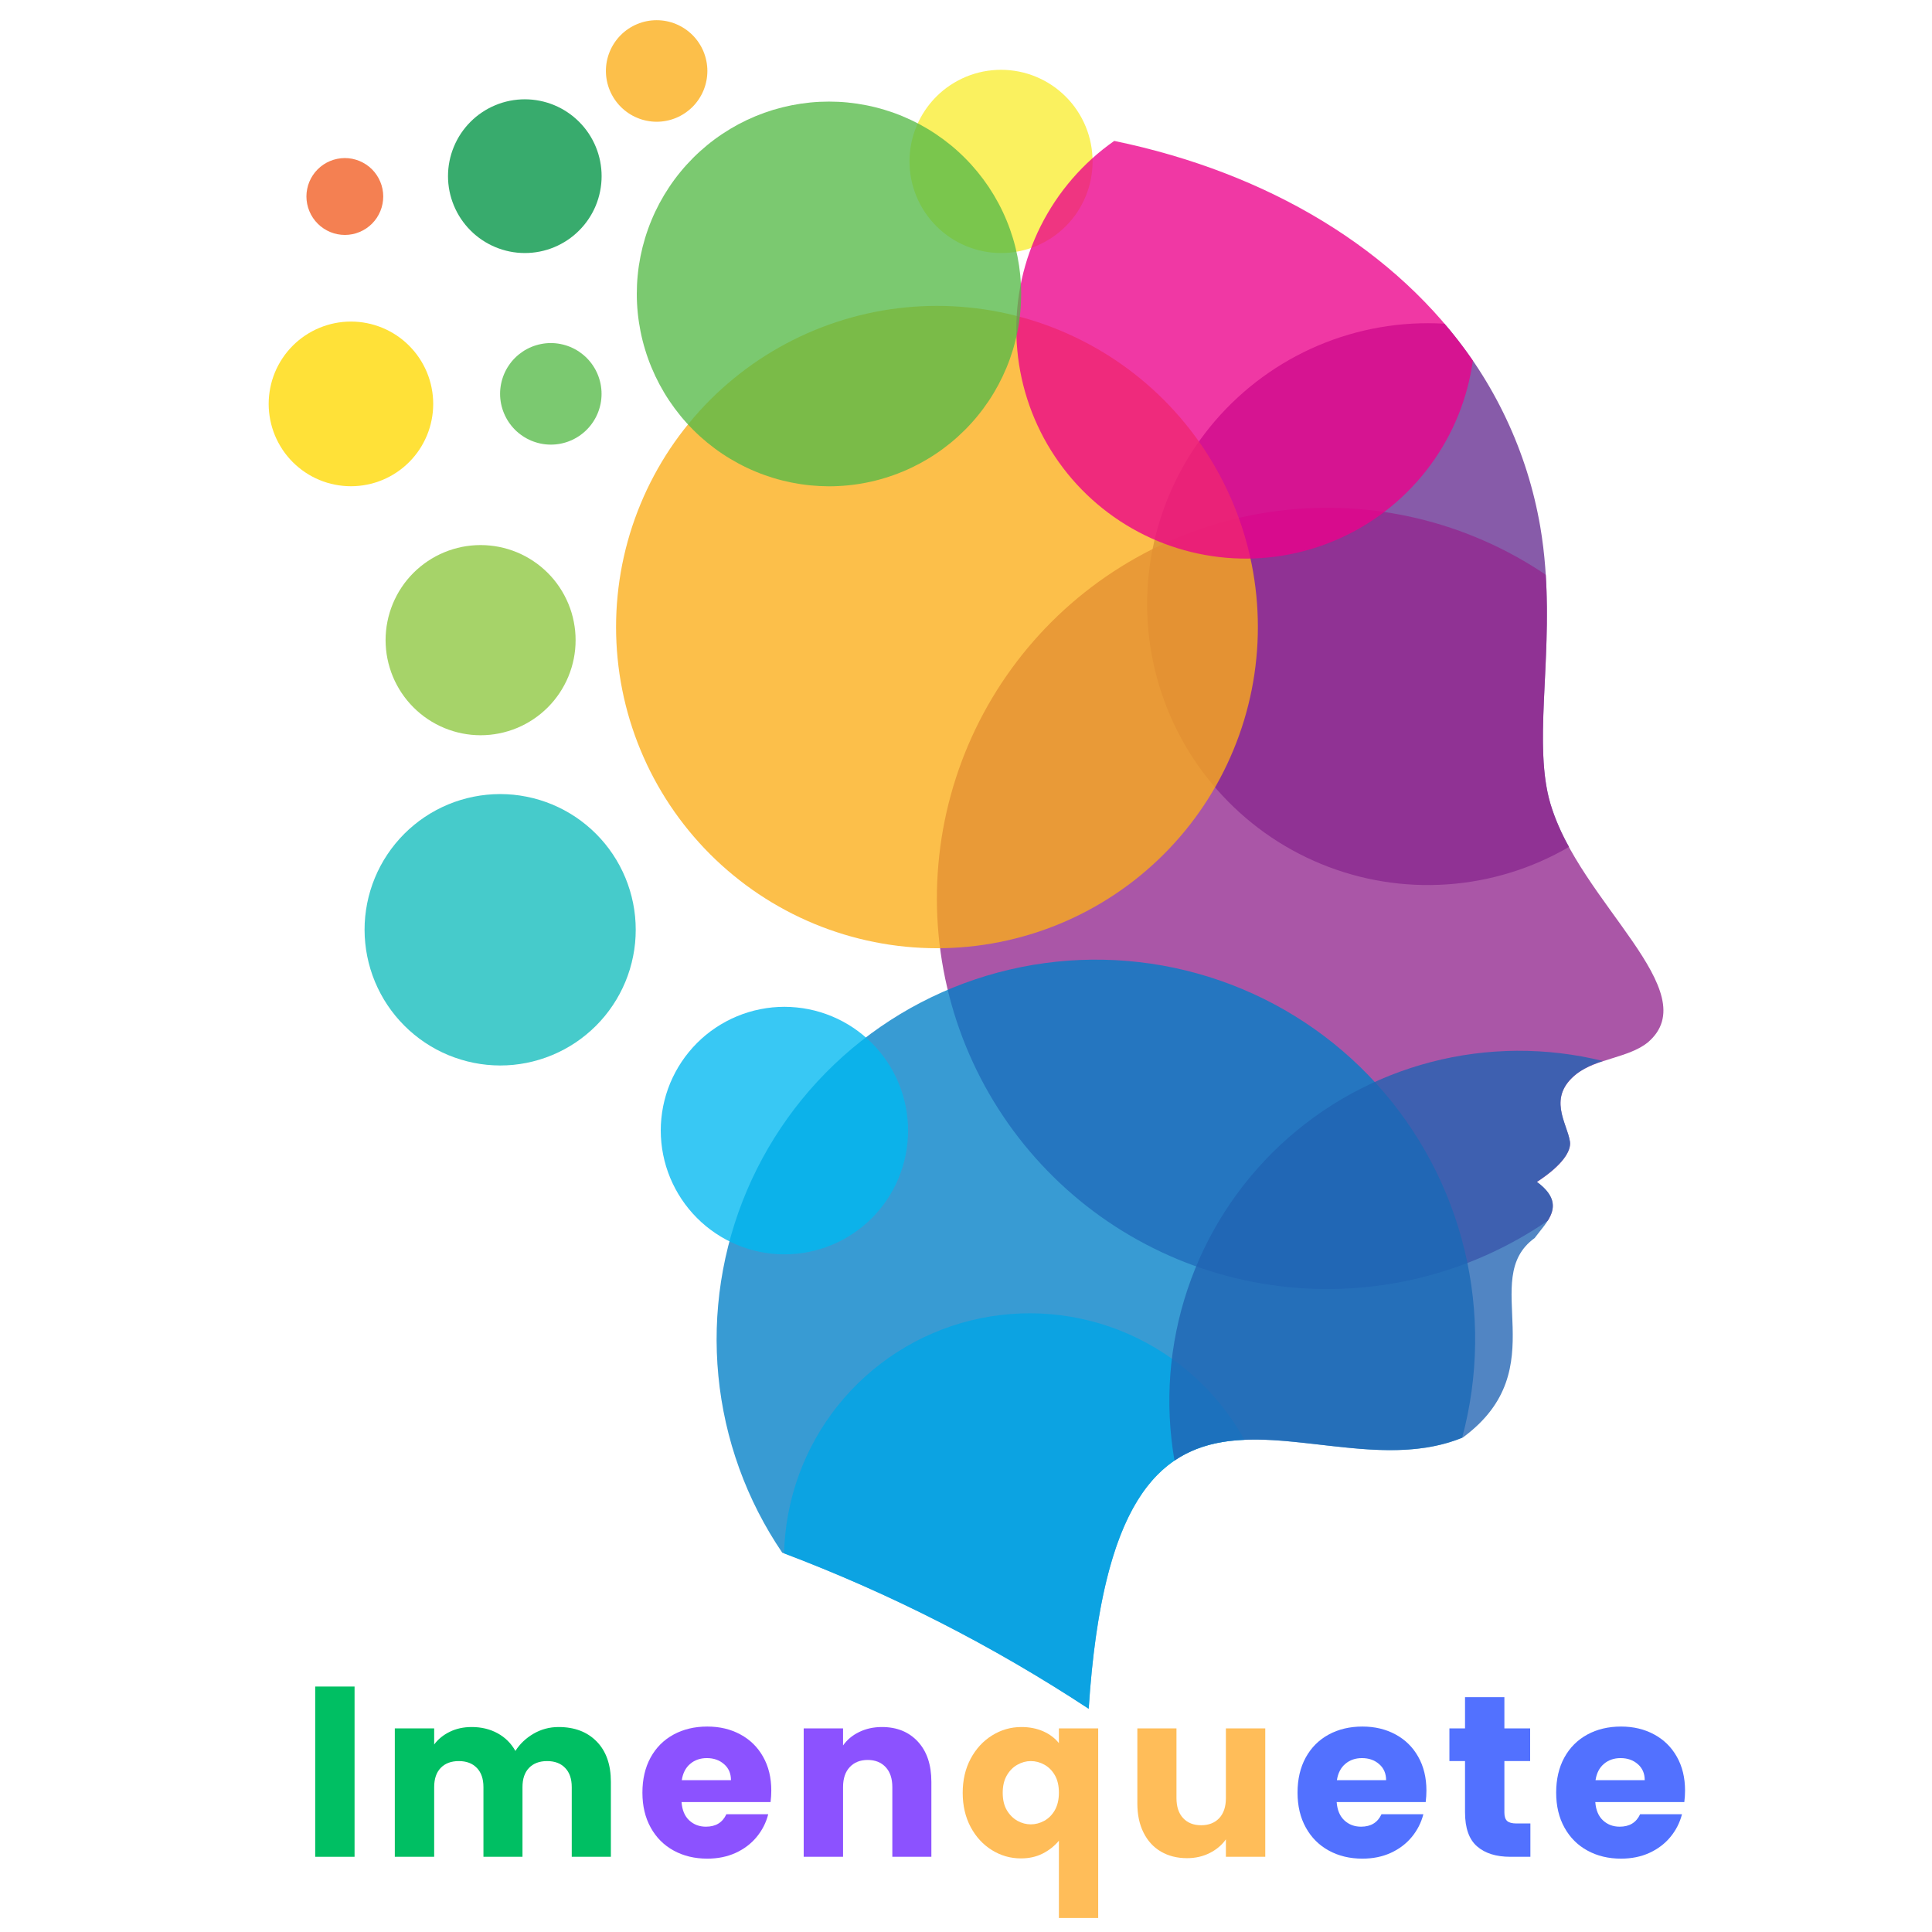<svg xmlns="http://www.w3.org/2000/svg" xmlns:xlink="http://www.w3.org/1999/xlink" width="500" zoomAndPan="magnify" viewBox="0 0 375 375" height="500" preserveAspectRatio="xMidYMid meet" version="1.0"><defs><g/><clipPath id="a87aaa08db"><path d="M 139 186 L 287 186 L 287 331.672 L 139 331.672 Z M 139 186 " clip-rule="nonzero"/></clipPath><clipPath id="825fe6b591"><path d="M 152 254 L 242 254 L 242 331.672 L 152 331.672 Z M 152 254 " clip-rule="nonzero"/></clipPath><clipPath id="f7cad1614c"><path d="M 117 3.922 L 138 3.922 L 138 24 L 117 24 Z M 117 3.922 " clip-rule="nonzero"/></clipPath></defs><path fill="#f9ed32" d="M 194.301 49.113 C 194.883 49.113 195.461 49.086 196.039 49.031 C 196.621 48.973 197.195 48.887 197.766 48.773 C 198.336 48.66 198.898 48.52 199.457 48.352 C 200.012 48.18 200.559 47.984 201.098 47.762 C 201.633 47.539 202.16 47.293 202.672 47.016 C 203.188 46.742 203.684 46.445 204.168 46.121 C 204.652 45.797 205.117 45.449 205.566 45.082 C 206.02 44.711 206.449 44.32 206.859 43.91 C 207.273 43.5 207.66 43.066 208.031 42.617 C 208.402 42.168 208.746 41.703 209.07 41.219 C 209.395 40.734 209.691 40.234 209.965 39.723 C 210.242 39.207 210.488 38.684 210.711 38.145 C 210.938 37.605 211.133 37.059 211.301 36.504 C 211.469 35.945 211.613 35.383 211.727 34.812 C 211.84 34.238 211.926 33.664 211.98 33.086 C 212.039 32.504 212.066 31.926 212.07 31.344 C 212.07 30.762 212.039 30.18 211.984 29.602 C 211.926 29.02 211.844 28.445 211.73 27.875 C 211.617 27.305 211.477 26.738 211.309 26.184 C 211.141 25.625 210.945 25.078 210.723 24.539 C 210.5 24 210.25 23.477 209.977 22.961 C 209.703 22.449 209.406 21.949 209.082 21.465 C 208.762 20.98 208.414 20.512 208.047 20.062 C 207.676 19.613 207.289 19.18 206.875 18.77 C 206.465 18.355 206.035 17.965 205.586 17.598 C 205.137 17.227 204.672 16.879 204.188 16.555 C 203.703 16.23 203.207 15.934 202.691 15.656 C 202.18 15.383 201.656 15.133 201.117 14.91 C 200.582 14.688 200.035 14.488 199.477 14.32 C 198.922 14.148 198.359 14.008 197.789 13.895 C 197.219 13.781 196.641 13.691 196.062 13.637 C 195.484 13.578 194.902 13.547 194.324 13.547 C 193.742 13.547 193.16 13.574 192.582 13.633 C 192.004 13.688 191.426 13.773 190.855 13.883 C 190.285 13.996 189.723 14.137 189.164 14.305 C 188.609 14.473 188.062 14.668 187.523 14.891 C 186.984 15.113 186.461 15.363 185.945 15.637 C 185.434 15.91 184.934 16.207 184.449 16.531 C 183.965 16.852 183.5 17.199 183.047 17.566 C 182.598 17.934 182.168 18.324 181.754 18.734 C 181.344 19.148 180.953 19.578 180.582 20.027 C 180.215 20.477 179.867 20.941 179.543 21.426 C 179.219 21.91 178.918 22.41 178.645 22.922 C 178.367 23.434 178.117 23.961 177.895 24.496 C 177.672 25.035 177.477 25.582 177.305 26.137 C 177.137 26.695 176.992 27.258 176.879 27.828 C 176.766 28.402 176.68 28.977 176.621 29.555 C 176.562 30.133 176.531 30.715 176.531 31.297 C 176.531 31.879 176.559 32.461 176.617 33.043 C 176.672 33.621 176.758 34.199 176.871 34.77 C 176.984 35.34 177.125 35.906 177.297 36.465 C 177.465 37.02 177.66 37.57 177.883 38.109 C 178.105 38.648 178.355 39.172 178.629 39.688 C 178.902 40.203 179.199 40.699 179.523 41.188 C 179.848 41.672 180.195 42.137 180.562 42.59 C 180.93 43.039 181.32 43.473 181.734 43.883 C 182.145 44.297 182.574 44.688 183.023 45.059 C 183.477 45.43 183.941 45.777 184.426 46.102 C 184.91 46.426 185.406 46.727 185.922 47 C 186.434 47.277 186.961 47.523 187.496 47.75 C 188.035 47.973 188.582 48.168 189.141 48.34 C 189.695 48.512 190.262 48.652 190.832 48.766 C 191.402 48.883 191.977 48.969 192.559 49.027 C 193.137 49.086 193.719 49.113 194.301 49.113 Z M 194.301 49.113 " fill-opacity="0.78" fill-rule="evenodd"/><path fill="#662d91" d="M 280.375 62.828 C 285.203 68.43 289.191 74.578 292.348 81.266 C 295.504 87.957 297.711 94.949 298.965 102.238 C 302.566 123.32 297.07 142.836 300.926 155.953 C 301.828 158.895 303.035 161.707 304.547 164.383 C 303.648 164.91 302.734 165.406 301.805 165.879 C 300.875 166.352 299.934 166.797 298.98 167.215 C 298.027 167.633 297.062 168.023 296.086 168.383 C 295.109 168.746 294.121 169.082 293.125 169.387 C 292.129 169.691 291.125 169.969 290.113 170.219 C 289.105 170.465 288.086 170.688 287.062 170.875 C 286.039 171.066 285.008 171.227 283.977 171.355 C 282.941 171.488 281.906 171.59 280.867 171.66 C 279.828 171.73 278.785 171.773 277.746 171.785 C 276.703 171.797 275.664 171.777 274.621 171.73 C 273.582 171.68 272.543 171.602 271.508 171.496 C 270.473 171.387 269.438 171.25 268.41 171.082 C 267.383 170.918 266.359 170.719 265.344 170.496 C 264.328 170.27 263.316 170.016 262.316 169.73 C 261.312 169.445 260.32 169.133 259.336 168.793 C 258.352 168.453 257.375 168.086 256.414 167.688 C 255.449 167.293 254.5 166.867 253.559 166.418 C 252.621 165.965 251.695 165.488 250.785 164.984 C 249.871 164.48 248.977 163.949 248.094 163.395 C 247.215 162.836 246.348 162.258 245.5 161.652 C 244.652 161.047 243.824 160.418 243.012 159.762 C 242.199 159.109 241.406 158.434 240.633 157.734 C 239.859 157.039 239.109 156.316 238.375 155.574 C 237.645 154.832 236.934 154.07 236.246 153.289 C 235.559 152.508 234.891 151.707 234.25 150.883 C 233.609 150.062 232.988 149.227 232.395 148.371 C 231.801 147.512 231.23 146.641 230.688 145.75 C 230.145 144.863 229.625 143.961 229.133 143.039 C 228.641 142.121 228.176 141.191 227.734 140.246 C 227.297 139.301 226.883 138.344 226.5 137.375 C 226.117 136.402 225.762 135.426 225.434 134.438 C 225.105 133.445 224.805 132.449 224.535 131.441 C 224.262 130.434 224.02 129.422 223.809 128.402 C 223.594 127.379 223.41 126.355 223.258 125.324 C 223.105 124.293 222.98 123.258 222.883 122.219 C 222.789 121.184 222.727 120.141 222.691 119.102 C 222.656 118.059 222.648 117.016 222.676 115.973 C 222.699 114.934 222.754 113.891 222.836 112.852 C 222.922 111.812 223.035 110.777 223.18 109.746 C 223.324 108.711 223.496 107.684 223.699 106.66 C 223.902 105.641 224.133 104.625 224.395 103.613 C 224.652 102.605 224.941 101.605 225.262 100.609 C 225.578 99.617 225.926 98.637 226.301 97.664 C 226.676 96.691 227.074 95.73 227.504 94.777 C 227.934 93.828 228.391 92.895 228.875 91.969 C 229.359 91.047 229.867 90.137 230.402 89.242 C 230.938 88.348 231.496 87.469 232.082 86.609 C 232.668 85.746 233.277 84.902 233.914 84.074 C 234.547 83.246 235.203 82.438 235.883 81.648 C 236.562 80.859 237.266 80.09 237.992 79.34 C 238.715 78.594 239.461 77.863 240.227 77.16 C 240.992 76.453 241.777 75.77 242.582 75.105 C 243.391 74.445 244.211 73.809 245.055 73.195 C 245.895 72.582 246.754 71.992 247.629 71.426 C 248.508 70.863 249.398 70.324 250.305 69.809 C 251.211 69.297 252.129 68.809 253.066 68.348 C 254 67.887 254.945 67.453 255.906 67.047 C 256.863 66.641 257.836 66.262 258.816 65.91 C 259.797 65.562 260.785 65.238 261.785 64.945 C 262.785 64.652 263.793 64.387 264.805 64.152 C 265.82 63.914 266.84 63.707 267.867 63.531 C 268.895 63.352 269.926 63.207 270.961 63.086 C 271.996 62.969 273.031 62.879 274.07 62.82 C 275.113 62.762 276.152 62.734 277.195 62.734 C 278.219 62.734 279.305 62.77 280.375 62.828 Z M 280.375 62.828 " fill-opacity="0.78" fill-rule="evenodd"/><path fill="#92278f" d="M 300.023 111.512 C 301.164 128.977 297.641 144.785 300.926 156 C 306.543 175.152 331.445 192.504 319.809 202.359 C 316.129 205.312 309.793 205.508 306.074 208.406 C 300.16 213.023 304.207 218.02 304.73 221.625 C 304.98 223.336 303.434 226.086 298.312 229.43 C 302.18 232.281 301.824 234.699 300.445 236.922 C 298.562 238.215 296.625 239.418 294.633 240.535 C 292.641 241.652 290.602 242.676 288.52 243.609 C 286.434 244.543 284.312 245.379 282.152 246.117 C 279.992 246.859 277.801 247.5 275.586 248.043 C 273.367 248.582 271.129 249.023 268.871 249.363 C 266.613 249.703 264.344 249.941 262.066 250.074 C 259.785 250.211 257.504 250.242 255.223 250.168 C 252.941 250.098 250.668 249.922 248.402 249.645 C 246.133 249.367 243.887 248.988 241.652 248.508 C 239.422 248.023 237.215 247.445 235.035 246.762 C 232.855 246.082 230.711 245.305 228.602 244.43 C 226.492 243.555 224.43 242.586 222.406 241.523 C 220.387 240.465 218.414 239.312 216.496 238.074 C 214.578 236.832 212.723 235.508 210.922 234.102 C 209.125 232.691 207.395 231.207 205.73 229.641 C 204.066 228.074 202.477 226.438 200.961 224.73 C 199.445 223.023 198.008 221.25 196.652 219.41 C 195.297 217.57 194.027 215.676 192.844 213.723 C 191.656 211.77 190.562 209.766 189.559 207.715 C 188.555 205.66 187.648 203.566 186.832 201.434 C 186.02 199.297 185.301 197.129 184.684 194.93 C 184.066 192.73 183.547 190.508 183.129 188.262 C 182.711 186.016 182.395 183.754 182.18 181.48 C 181.969 179.203 181.855 176.926 181.848 174.641 C 181.84 172.355 181.938 170.074 182.137 167.797 C 182.332 165.52 182.633 163.258 183.035 161.008 C 183.441 158.758 183.941 156.531 184.547 154.328 C 185.152 152.125 185.852 149.953 186.652 147.812 C 187.453 145.672 188.348 143.574 189.336 141.516 C 190.328 139.453 191.406 137.445 192.578 135.484 C 193.75 133.52 195.008 131.617 196.352 129.77 C 197.695 127.922 199.117 126.137 200.625 124.418 C 202.129 122.699 203.707 121.055 205.359 119.477 C 207.012 117.902 208.734 116.402 210.523 114.984 C 212.312 113.562 214.16 112.227 216.07 110.973 C 217.98 109.723 219.941 108.559 221.957 107.48 C 223.969 106.406 226.031 105.422 228.133 104.535 C 230.234 103.645 232.375 102.852 234.551 102.156 C 236.727 101.461 238.926 100.867 241.156 100.371 C 243.383 99.875 245.629 99.48 247.895 99.188 C 250.16 98.895 252.434 98.703 254.715 98.617 C 256.996 98.527 259.277 98.543 261.555 98.664 C 263.836 98.781 266.105 99.004 268.367 99.328 C 270.625 99.652 272.867 100.078 275.09 100.605 C 277.309 101.133 279.504 101.762 281.668 102.484 C 283.832 103.211 285.961 104.035 288.051 104.953 C 290.145 105.871 292.188 106.879 294.188 107.984 C 296.188 109.086 298.133 110.277 300.023 111.559 Z M 300.023 111.512 " fill-opacity="0.78" fill-rule="evenodd"/><g clip-path="url(#a87aaa08db)"><path fill="#007fc6" d="M 283.805 279.059 C 255.027 290.785 216.504 251.453 211.316 331.672 C 192.605 319.375 172.777 309.273 151.832 301.371 C 150.969 300.102 150.148 298.809 149.363 297.484 C 148.582 296.164 147.844 294.82 147.145 293.449 C 146.445 292.082 145.793 290.695 145.18 289.285 C 144.57 287.875 144.004 286.449 143.48 285.004 C 142.961 283.562 142.484 282.102 142.051 280.629 C 141.621 279.152 141.238 277.668 140.898 276.168 C 140.562 274.672 140.27 273.164 140.027 271.648 C 139.781 270.133 139.586 268.609 139.438 267.078 C 139.289 265.551 139.188 264.02 139.137 262.484 C 139.082 260.949 139.078 259.414 139.121 257.879 C 139.164 256.344 139.254 254.812 139.395 253.281 C 139.531 251.75 139.719 250.227 139.953 248.711 C 140.188 247.191 140.469 245.684 140.797 244.184 C 141.125 242.684 141.5 241.191 141.922 239.715 C 142.344 238.238 142.809 236.777 143.32 235.328 C 143.836 233.883 144.391 232.453 144.992 231.039 C 145.598 229.625 146.242 228.234 146.93 226.859 C 147.621 225.488 148.352 224.141 149.125 222.812 C 149.898 221.484 150.711 220.184 151.566 218.91 C 152.422 217.633 153.316 216.387 154.246 215.164 C 155.18 213.945 156.148 212.758 157.156 211.598 C 158.164 210.438 159.207 209.312 160.285 208.219 C 161.359 207.125 162.473 206.066 163.613 205.043 C 164.758 204.016 165.934 203.027 167.137 202.078 C 168.344 201.129 169.578 200.215 170.84 199.344 C 172.102 198.469 173.391 197.637 174.703 196.844 C 176.02 196.051 177.355 195.297 178.719 194.59 C 180.078 193.879 181.461 193.215 182.863 192.59 C 184.266 191.969 185.688 191.391 187.129 190.855 C 188.566 190.324 190.02 189.836 191.488 189.391 C 192.961 188.949 194.441 188.555 195.938 188.203 C 197.43 187.852 198.934 187.551 200.445 187.293 C 201.961 187.039 203.48 186.832 205.008 186.668 C 206.531 186.508 208.062 186.395 209.594 186.332 C 211.129 186.266 212.664 186.25 214.195 186.281 C 215.73 186.312 217.262 186.391 218.793 186.516 C 220.32 186.645 221.844 186.82 223.363 187.039 C 224.883 187.262 226.395 187.531 227.895 187.848 C 229.395 188.168 230.887 188.531 232.367 188.941 C 233.844 189.352 235.309 189.805 236.758 190.309 C 238.211 190.809 239.645 191.355 241.059 191.949 C 242.477 192.539 243.871 193.176 245.25 193.852 C 246.625 194.531 247.98 195.254 249.312 196.016 C 250.641 196.781 251.949 197.586 253.23 198.43 C 254.512 199.277 255.766 200.16 256.992 201.086 C 258.219 202.008 259.414 202.969 260.578 203.969 C 261.746 204.969 262.879 206 263.98 207.07 C 265.082 208.141 266.148 209.246 267.18 210.379 C 268.211 211.516 269.207 212.684 270.168 213.883 C 271.129 215.082 272.047 216.309 272.93 217.566 C 273.812 218.824 274.656 220.105 275.457 221.414 C 276.262 222.723 277.023 224.059 277.742 225.414 C 278.461 226.77 279.137 228.148 279.77 229.547 C 280.402 230.945 280.992 232.363 281.535 233.801 C 282.082 235.238 282.578 236.688 283.035 238.156 C 283.488 239.621 283.895 241.102 284.258 242.594 C 284.617 244.09 284.934 245.59 285.199 247.102 C 285.469 248.617 285.688 250.137 285.859 251.66 C 286.031 253.188 286.156 254.719 286.234 256.25 C 286.312 257.785 286.34 259.32 286.32 260.855 C 286.301 262.391 286.234 263.926 286.121 265.457 C 286.004 266.988 285.844 268.516 285.633 270.035 C 285.422 271.559 285.164 273.07 284.859 274.578 C 284.555 276.082 284.203 277.578 283.805 279.059 Z M 283.805 279.059 " fill-opacity="0.78" fill-rule="evenodd"/></g><g clip-path="url(#825fe6b591)"><path fill="#01a6e6" d="M 241.555 279.473 C 226.352 280.109 214.086 288.871 211.316 331.672 C 192.711 319.445 173 309.387 152.188 301.5 C 152.215 300.199 152.301 298.906 152.438 297.613 C 152.574 296.32 152.762 295.039 153.004 293.762 C 153.246 292.484 153.539 291.223 153.883 289.969 C 154.227 288.715 154.621 287.48 155.066 286.262 C 155.512 285.039 156.004 283.84 156.551 282.66 C 157.094 281.48 157.684 280.324 158.32 279.195 C 158.957 278.062 159.641 276.961 160.367 275.883 C 161.094 274.809 161.863 273.766 162.676 272.75 C 163.488 271.738 164.34 270.762 165.234 269.816 C 166.125 268.875 167.055 267.969 168.023 267.102 C 168.988 266.234 169.988 265.41 171.02 264.625 C 172.055 263.84 173.117 263.098 174.211 262.398 C 175.305 261.699 176.426 261.047 177.574 260.438 C 178.723 259.832 179.891 259.273 181.086 258.762 C 182.277 258.25 183.488 257.789 184.719 257.375 C 185.949 256.965 187.195 256.602 188.457 256.293 C 189.715 255.98 190.988 255.723 192.27 255.516 C 193.551 255.309 194.836 255.156 196.129 255.055 C 197.426 254.953 198.719 254.902 200.02 254.906 C 201.316 254.91 202.609 254.969 203.902 255.078 C 205.195 255.191 206.484 255.352 207.762 255.566 C 209.043 255.781 210.312 256.051 211.57 256.367 C 212.828 256.688 214.07 257.059 215.301 257.477 C 216.527 257.898 217.734 258.367 218.926 258.887 C 220.113 259.406 221.281 259.973 222.426 260.59 C 223.566 261.203 224.684 261.863 225.773 262.57 C 226.863 263.273 227.922 264.023 228.949 264.816 C 229.977 265.609 230.973 266.441 231.934 267.316 C 232.895 268.188 233.816 269.098 234.703 270.047 C 235.59 270.996 236.434 271.98 237.238 273 C 238.047 274.016 238.809 275.066 239.527 276.148 C 240.25 277.227 240.926 278.336 241.555 279.473 Z M 241.555 279.473 " fill-opacity="0.78" fill-rule="evenodd"/></g><path fill="#2063b2" d="M 311.09 205.953 C 309.285 206.477 307.613 207.277 306.074 208.359 C 300.16 212.98 304.207 217.977 304.73 221.578 C 304.98 223.289 303.434 226.039 298.312 229.383 C 304.23 233.75 300.25 237.094 297.871 240.309 C 286.801 248.297 302.199 265.602 283.941 279.016 C 265.512 286.613 243.105 273.207 227.969 283.496 C 227.727 282.113 227.531 280.723 227.379 279.328 C 227.223 277.93 227.113 276.531 227.047 275.129 C 226.98 273.727 226.957 272.32 226.977 270.918 C 226.996 269.512 227.059 268.109 227.164 266.711 C 227.273 265.309 227.422 263.914 227.617 262.523 C 227.809 261.133 228.047 259.746 228.324 258.371 C 228.605 256.996 228.926 255.629 229.289 254.273 C 229.652 252.914 230.059 251.57 230.508 250.238 C 230.953 248.91 231.441 247.594 231.969 246.289 C 232.5 244.988 233.066 243.707 233.676 242.441 C 234.285 241.176 234.93 239.93 235.617 238.703 C 236.301 237.477 237.023 236.273 237.785 235.094 C 238.543 233.914 239.34 232.758 240.172 231.625 C 241.004 230.496 241.871 229.391 242.77 228.312 C 243.672 227.234 244.602 226.188 245.566 225.168 C 246.535 224.148 247.527 223.156 248.555 222.199 C 249.582 221.242 250.637 220.316 251.723 219.426 C 252.805 218.531 253.914 217.676 255.051 216.852 C 256.188 216.027 257.352 215.238 258.535 214.488 C 259.723 213.738 260.93 213.023 262.16 212.348 C 263.391 211.672 264.641 211.035 265.91 210.434 C 267.18 209.836 268.465 209.277 269.77 208.758 C 271.074 208.238 272.395 207.762 273.727 207.324 C 275.059 206.887 276.406 206.492 277.766 206.141 C 279.121 205.785 280.492 205.473 281.867 205.207 C 283.246 204.938 284.629 204.711 286.023 204.531 C 287.414 204.348 288.809 204.207 290.211 204.113 C 291.609 204.016 293.012 203.965 294.414 203.953 C 295.816 203.945 297.219 203.98 298.621 204.059 C 300.023 204.137 301.422 204.258 302.812 204.426 C 304.207 204.59 305.594 204.797 306.977 205.047 C 308.355 205.301 309.727 205.594 311.09 205.93 Z M 311.09 205.953 " fill-opacity="0.78" fill-rule="evenodd"/><path fill="#12bcbc" d="M 97.066 206.809 C 97.93 206.809 98.789 206.766 99.648 206.684 C 100.504 206.598 101.355 206.473 102.203 206.305 C 103.047 206.137 103.883 205.926 104.707 205.676 C 105.531 205.426 106.344 205.137 107.141 204.805 C 107.938 204.477 108.715 204.109 109.477 203.703 C 110.238 203.297 110.977 202.852 111.691 202.375 C 112.41 201.895 113.102 201.383 113.766 200.832 C 114.434 200.285 115.07 199.707 115.684 199.098 C 116.293 198.488 116.871 197.852 117.418 197.184 C 117.965 196.516 118.477 195.824 118.957 195.105 C 119.434 194.391 119.879 193.652 120.285 192.891 C 120.691 192.129 121.059 191.352 121.391 190.555 C 121.719 189.758 122.012 188.945 122.262 188.121 C 122.512 187.293 122.719 186.457 122.887 185.613 C 123.059 184.766 123.184 183.914 123.27 183.055 C 123.352 182.195 123.395 181.336 123.395 180.473 C 123.395 179.609 123.352 178.75 123.27 177.891 C 123.184 177.031 123.059 176.18 122.891 175.332 C 122.723 174.488 122.512 173.652 122.262 172.824 C 122.012 172 121.723 171.188 121.395 170.391 C 121.062 169.594 120.695 168.816 120.289 168.055 C 119.883 167.293 119.441 166.555 118.961 165.836 C 118.48 165.117 117.969 164.426 117.422 163.758 C 116.875 163.094 116.297 162.453 115.688 161.844 C 115.078 161.234 114.441 160.656 113.773 160.109 C 113.105 159.559 112.414 159.047 111.699 158.566 C 110.98 158.09 110.242 157.645 109.484 157.238 C 108.723 156.832 107.945 156.465 107.148 156.133 C 106.352 155.805 105.539 155.512 104.715 155.262 C 103.891 155.012 103.055 154.805 102.211 154.637 C 101.363 154.465 100.512 154.34 99.656 154.254 C 98.797 154.172 97.938 154.129 97.074 154.129 C 96.211 154.129 95.352 154.172 94.496 154.258 C 93.637 154.34 92.785 154.469 91.938 154.637 C 91.094 154.805 90.258 155.016 89.434 155.266 C 88.609 155.516 87.797 155.805 87 156.137 C 86.207 156.469 85.426 156.836 84.668 157.242 C 83.906 157.648 83.168 158.094 82.453 158.57 C 81.734 159.051 81.043 159.566 80.379 160.113 C 79.711 160.66 79.074 161.238 78.465 161.848 C 77.855 162.461 77.277 163.098 76.73 163.766 C 76.184 164.434 75.672 165.125 75.191 165.844 C 74.711 166.559 74.27 167.301 73.863 168.059 C 73.457 168.82 73.09 169.602 72.762 170.398 C 72.43 171.195 72.141 172.008 71.891 172.832 C 71.641 173.656 71.434 174.492 71.266 175.34 C 71.098 176.188 70.973 177.039 70.887 177.898 C 70.801 178.758 70.762 179.617 70.762 180.48 C 70.762 181.34 70.809 182.203 70.895 183.059 C 70.98 183.918 71.105 184.766 71.277 185.613 C 71.445 186.457 71.656 187.293 71.906 188.117 C 72.156 188.941 72.449 189.75 72.777 190.547 C 73.109 191.344 73.477 192.121 73.883 192.879 C 74.289 193.641 74.734 194.379 75.211 195.094 C 75.691 195.809 76.203 196.5 76.75 197.168 C 77.297 197.832 77.875 198.469 78.484 199.078 C 79.09 199.688 79.727 200.266 80.395 200.812 C 81.059 201.359 81.75 201.875 82.465 202.352 C 83.18 202.832 83.918 203.273 84.676 203.684 C 85.438 204.09 86.215 204.457 87.008 204.789 C 87.805 205.117 88.613 205.41 89.438 205.66 C 90.262 205.914 91.094 206.121 91.938 206.293 C 92.781 206.461 93.633 206.59 94.488 206.676 C 95.348 206.762 96.207 206.805 97.066 206.809 Z M 97.066 206.809 " fill-opacity="0.78" fill-rule="evenodd"/><path fill="#00b9f1" d="M 152.188 243.469 C 152.973 243.473 153.758 243.438 154.539 243.359 C 155.324 243.285 156.102 243.172 156.871 243.02 C 157.645 242.871 158.406 242.68 159.16 242.453 C 159.914 242.227 160.652 241.965 161.383 241.664 C 162.109 241.367 162.82 241.031 163.516 240.664 C 164.211 240.293 164.883 239.891 165.539 239.453 C 166.195 239.02 166.828 238.551 167.438 238.055 C 168.047 237.555 168.629 237.031 169.188 236.473 C 169.742 235.918 170.273 235.336 170.773 234.73 C 171.273 234.121 171.742 233.492 172.184 232.84 C 172.621 232.184 173.027 231.512 173.398 230.816 C 173.77 230.125 174.109 229.414 174.41 228.688 C 174.715 227.961 174.98 227.223 175.211 226.469 C 175.438 225.715 175.633 224.953 175.785 224.18 C 175.941 223.41 176.059 222.633 176.137 221.848 C 176.215 221.066 176.254 220.281 176.258 219.492 C 176.258 218.707 176.223 217.918 176.145 217.137 C 176.07 216.352 175.957 215.574 175.805 214.801 C 175.652 214.031 175.461 213.266 175.234 212.512 C 175.008 211.758 174.746 211.02 174.445 210.289 C 174.145 209.562 173.812 208.852 173.441 208.156 C 173.07 207.461 172.668 206.785 172.234 206.133 C 171.797 205.477 171.328 204.844 170.832 204.234 C 170.332 203.625 169.805 203.043 169.25 202.484 C 168.695 201.926 168.113 201.398 167.508 200.898 C 166.898 200.398 166.27 199.926 165.617 199.488 C 164.961 199.051 164.289 198.645 163.594 198.273 C 162.902 197.902 162.191 197.566 161.465 197.262 C 160.738 196.961 160 196.695 159.246 196.465 C 158.496 196.234 157.734 196.043 156.961 195.891 C 156.191 195.734 155.414 195.621 154.629 195.543 C 153.848 195.465 153.062 195.426 152.277 195.422 C 151.488 195.422 150.707 195.461 149.922 195.535 C 149.141 195.613 148.363 195.727 147.59 195.883 C 146.82 196.035 146.059 196.223 145.305 196.453 C 144.551 196.68 143.812 196.945 143.086 197.246 C 142.355 197.547 141.648 197.883 140.953 198.254 C 140.258 198.625 139.586 199.027 138.93 199.465 C 138.277 199.902 137.645 200.367 137.035 200.867 C 136.43 201.367 135.844 201.895 135.289 202.453 C 134.734 203.008 134.203 203.59 133.707 204.199 C 133.207 204.809 132.738 205.438 132.301 206.094 C 131.863 206.746 131.461 207.422 131.09 208.117 C 130.719 208.809 130.383 209.52 130.078 210.246 C 129.777 210.977 129.516 211.715 129.285 212.469 C 129.059 213.223 128.867 213.984 128.711 214.758 C 128.559 215.527 128.445 216.309 128.367 217.09 C 128.289 217.875 128.25 218.66 128.25 219.445 C 128.254 220.23 128.293 221.016 128.371 221.797 C 128.449 222.578 128.562 223.352 128.719 224.121 C 128.871 224.891 129.062 225.652 129.289 226.402 C 129.52 227.152 129.781 227.891 130.082 228.617 C 130.383 229.344 130.719 230.051 131.09 230.742 C 131.457 231.438 131.859 232.109 132.297 232.762 C 132.73 233.414 133.195 234.043 133.695 234.652 C 134.191 235.258 134.715 235.84 135.27 236.395 C 135.824 236.953 136.402 237.48 137.008 237.98 C 137.613 238.477 138.242 238.945 138.895 239.383 C 139.543 239.82 140.215 240.227 140.906 240.598 C 141.598 240.969 142.305 241.309 143.027 241.609 C 143.75 241.914 144.488 242.18 145.238 242.41 C 145.988 242.641 146.746 242.832 147.516 242.988 C 148.285 243.145 149.059 243.266 149.84 243.344 C 150.617 243.426 151.402 243.465 152.188 243.469 Z M 152.188 243.469 " fill-opacity="0.78" fill-rule="evenodd"/><path fill="#8dc63f" d="M 93.281 142.711 C 93.887 142.711 94.488 142.68 95.09 142.621 C 95.691 142.562 96.289 142.473 96.883 142.355 C 97.473 142.238 98.059 142.09 98.637 141.914 C 99.215 141.742 99.781 141.535 100.34 141.305 C 100.898 141.074 101.445 140.816 101.977 140.531 C 102.508 140.246 103.027 139.934 103.531 139.598 C 104.031 139.262 104.516 138.902 104.984 138.52 C 105.449 138.137 105.898 137.73 106.324 137.305 C 106.75 136.875 107.156 136.43 107.539 135.961 C 107.922 135.492 108.281 135.008 108.617 134.508 C 108.953 134.004 109.262 133.484 109.547 132.953 C 109.832 132.418 110.09 131.875 110.32 131.316 C 110.551 130.758 110.754 130.188 110.93 129.609 C 111.105 129.031 111.254 128.445 111.371 127.852 C 111.488 127.258 111.578 126.66 111.637 126.059 C 111.695 125.457 111.723 124.855 111.723 124.25 C 111.723 123.645 111.695 123.043 111.637 122.441 C 111.574 121.84 111.488 121.242 111.367 120.648 C 111.25 120.055 111.105 119.469 110.93 118.891 C 110.754 118.312 110.551 117.746 110.32 117.188 C 110.086 116.629 109.828 116.082 109.543 115.551 C 109.258 115.016 108.949 114.5 108.613 113.996 C 108.277 113.492 107.918 113.008 107.535 112.539 C 107.152 112.074 106.746 111.625 106.32 111.199 C 105.891 110.773 105.445 110.367 104.977 109.984 C 104.512 109.602 104.027 109.238 103.523 108.906 C 103.02 108.57 102.504 108.258 101.969 107.973 C 101.438 107.688 100.891 107.43 100.332 107.199 C 99.777 106.969 99.207 106.766 98.629 106.59 C 98.051 106.414 97.465 106.27 96.875 106.152 C 96.281 106.031 95.684 105.945 95.082 105.887 C 94.48 105.828 93.879 105.797 93.273 105.797 C 92.672 105.797 92.07 105.828 91.469 105.887 C 90.867 105.945 90.27 106.035 89.676 106.152 C 89.086 106.273 88.5 106.418 87.922 106.594 C 87.344 106.77 86.777 106.973 86.219 107.207 C 85.66 107.438 85.113 107.695 84.582 107.98 C 84.051 108.266 83.531 108.578 83.031 108.914 C 82.527 109.25 82.043 109.609 81.578 109.992 C 81.109 110.375 80.664 110.781 80.234 111.211 C 79.809 111.637 79.402 112.086 79.02 112.551 C 78.637 113.02 78.277 113.504 77.945 114.008 C 77.609 114.512 77.297 115.027 77.016 115.562 C 76.73 116.098 76.473 116.641 76.242 117.199 C 76.012 117.758 75.809 118.328 75.633 118.906 C 75.457 119.484 75.312 120.07 75.195 120.664 C 75.074 121.258 74.988 121.855 74.93 122.457 C 74.871 123.059 74.84 123.66 74.84 124.266 C 74.844 124.871 74.875 125.473 74.934 126.074 C 74.992 126.676 75.082 127.27 75.203 127.863 C 75.32 128.457 75.469 129.039 75.645 129.617 C 75.82 130.195 76.023 130.766 76.254 131.32 C 76.484 131.879 76.746 132.426 77.031 132.957 C 77.312 133.488 77.625 134.008 77.961 134.508 C 78.297 135.012 78.656 135.496 79.039 135.961 C 79.422 136.43 79.828 136.875 80.254 137.301 C 80.68 137.73 81.129 138.133 81.594 138.516 C 82.059 138.902 82.543 139.262 83.047 139.594 C 83.547 139.93 84.066 140.242 84.598 140.527 C 85.129 140.812 85.676 141.07 86.23 141.301 C 86.789 141.531 87.355 141.734 87.934 141.91 C 88.512 142.086 89.098 142.234 89.688 142.352 C 90.281 142.473 90.875 142.559 91.477 142.621 C 92.078 142.68 92.68 142.711 93.281 142.711 Z M 93.281 142.711 " fill-opacity="0.78" fill-rule="evenodd"/><path fill="#ffd900" d="M 84.086 78.398 C 84.086 78.922 84.059 79.441 84.008 79.965 C 83.957 80.484 83.879 81 83.777 81.516 C 83.676 82.027 83.551 82.535 83.398 83.035 C 83.246 83.539 83.07 84.031 82.871 84.512 C 82.668 84.996 82.445 85.469 82.199 85.93 C 81.953 86.391 81.684 86.84 81.395 87.277 C 81.102 87.711 80.793 88.133 80.461 88.535 C 80.129 88.941 79.777 89.328 79.406 89.699 C 79.039 90.066 78.652 90.418 78.246 90.75 C 77.844 91.082 77.422 91.395 76.988 91.684 C 76.555 91.977 76.105 92.246 75.645 92.492 C 75.184 92.738 74.711 92.961 74.227 93.164 C 73.746 93.363 73.254 93.539 72.754 93.691 C 72.25 93.844 71.746 93.969 71.23 94.07 C 70.719 94.172 70.203 94.25 69.684 94.301 C 69.16 94.352 68.641 94.379 68.117 94.379 C 67.594 94.379 67.07 94.352 66.551 94.301 C 66.031 94.25 65.516 94.172 65 94.07 C 64.488 93.969 63.98 93.844 63.48 93.691 C 62.98 93.539 62.488 93.363 62.008 93.164 C 61.523 92.961 61.051 92.738 60.59 92.492 C 60.129 92.246 59.68 91.977 59.246 91.684 C 58.812 91.395 58.391 91.082 57.988 90.75 C 57.582 90.418 57.195 90.066 56.824 89.699 C 56.457 89.328 56.105 88.941 55.773 88.535 C 55.441 88.133 55.129 87.711 54.84 87.277 C 54.551 86.84 54.281 86.391 54.035 85.93 C 53.789 85.469 53.562 84.996 53.363 84.512 C 53.164 84.031 52.988 83.539 52.836 83.035 C 52.684 82.535 52.559 82.027 52.457 81.516 C 52.355 81 52.277 80.484 52.227 79.965 C 52.176 79.441 52.148 78.922 52.148 78.398 C 52.148 77.875 52.176 77.352 52.227 76.832 C 52.277 76.309 52.355 75.793 52.457 75.281 C 52.559 74.766 52.684 74.258 52.836 73.758 C 52.988 73.258 53.164 72.766 53.363 72.281 C 53.562 71.797 53.789 71.324 54.035 70.863 C 54.281 70.402 54.551 69.953 54.84 69.52 C 55.129 69.082 55.441 68.664 55.773 68.258 C 56.105 67.855 56.457 67.469 56.824 67.098 C 57.195 66.727 57.582 66.375 57.988 66.043 C 58.391 65.711 58.812 65.398 59.246 65.109 C 59.68 64.82 60.129 64.551 60.59 64.305 C 61.051 64.055 61.523 63.832 62.008 63.633 C 62.488 63.434 62.98 63.258 63.48 63.105 C 63.98 62.953 64.488 62.824 65 62.723 C 65.516 62.621 66.031 62.543 66.551 62.492 C 67.07 62.441 67.594 62.414 68.117 62.414 C 68.641 62.414 69.16 62.441 69.684 62.492 C 70.203 62.543 70.719 62.621 71.23 62.723 C 71.746 62.824 72.25 62.953 72.754 63.105 C 73.254 63.258 73.746 63.434 74.227 63.633 C 74.711 63.832 75.184 64.055 75.645 64.305 C 76.105 64.551 76.555 64.82 76.988 65.109 C 77.422 65.398 77.844 65.711 78.246 66.043 C 78.652 66.375 79.039 66.727 79.406 67.098 C 79.777 67.469 80.129 67.855 80.461 68.258 C 80.793 68.664 81.102 69.082 81.395 69.52 C 81.684 69.953 81.953 70.402 82.199 70.863 C 82.445 71.324 82.668 71.797 82.871 72.281 C 83.07 72.766 83.246 73.258 83.398 73.758 C 83.551 74.258 83.676 74.766 83.777 75.281 C 83.879 75.793 83.957 76.309 84.008 76.832 C 84.059 77.352 84.086 77.875 84.086 78.398 Z M 84.086 78.398 " fill-opacity="0.78" fill-rule="nonzero"/><path fill="#009444" d="M 101.855 49.113 C 102.832 49.117 103.801 49.02 104.762 48.832 C 105.723 48.641 106.656 48.359 107.562 47.984 C 108.465 47.609 109.324 47.148 110.141 46.605 C 110.953 46.062 111.707 45.445 112.398 44.75 C 113.094 44.059 113.711 43.305 114.254 42.492 C 114.801 41.676 115.262 40.816 115.637 39.914 C 116.012 39.008 116.293 38.074 116.484 37.113 C 116.676 36.152 116.773 35.184 116.773 34.203 C 116.773 33.223 116.68 32.25 116.488 31.289 C 116.297 30.328 116.016 29.395 115.641 28.492 C 115.266 27.586 114.809 26.727 114.266 25.91 C 113.719 25.094 113.102 24.34 112.41 23.648 C 111.719 22.957 110.965 22.336 110.152 21.793 C 109.34 21.246 108.48 20.785 107.574 20.41 C 106.672 20.035 105.738 19.754 104.777 19.562 C 103.816 19.371 102.848 19.273 101.867 19.273 C 100.891 19.273 99.922 19.371 98.961 19.559 C 98 19.75 97.066 20.035 96.164 20.41 C 95.258 20.785 94.398 21.242 93.586 21.789 C 92.77 22.332 92.016 22.949 91.324 23.645 C 90.633 24.336 90.016 25.09 89.469 25.902 C 88.926 26.719 88.469 27.578 88.094 28.484 C 87.719 29.391 87.434 30.324 87.242 31.285 C 87.051 32.246 86.957 33.215 86.957 34.195 C 86.957 35.172 87.055 36.145 87.246 37.102 C 87.438 38.062 87.723 38.996 88.098 39.898 C 88.473 40.801 88.93 41.66 89.473 42.477 C 90.02 43.289 90.637 44.043 91.328 44.734 C 92.016 45.426 92.77 46.047 93.582 46.59 C 94.395 47.133 95.254 47.594 96.156 47.969 C 97.059 48.348 97.988 48.629 98.949 48.824 C 99.906 49.016 100.875 49.113 101.855 49.113 Z M 101.855 49.113 " fill-opacity="0.78" fill-rule="evenodd"/><path fill="#56ba48" d="M 106.914 86.301 C 107.562 86.301 108.203 86.238 108.836 86.113 C 109.469 85.988 110.086 85.801 110.684 85.551 C 111.281 85.305 111.848 85 112.387 84.641 C 112.922 84.281 113.422 83.875 113.879 83.414 C 114.336 82.957 114.742 82.461 115.102 81.922 C 115.461 81.383 115.766 80.816 116.012 80.219 C 116.258 79.621 116.445 79.004 116.574 78.371 C 116.699 77.734 116.762 77.094 116.762 76.445 C 116.762 75.801 116.699 75.16 116.574 74.523 C 116.445 73.891 116.258 73.273 116.012 72.676 C 115.766 72.078 115.461 71.508 115.102 70.973 C 114.742 70.434 114.336 69.934 113.879 69.477 C 113.422 69.02 112.922 68.613 112.387 68.25 C 111.848 67.891 111.281 67.59 110.684 67.34 C 110.086 67.094 109.469 66.906 108.836 66.781 C 108.203 66.652 107.562 66.59 106.914 66.59 C 106.27 66.59 105.629 66.652 104.992 66.781 C 104.359 66.906 103.742 67.094 103.145 67.34 C 102.547 67.59 101.98 67.891 101.441 68.25 C 100.906 68.613 100.41 69.02 99.949 69.477 C 99.492 69.934 99.086 70.434 98.727 70.973 C 98.367 71.508 98.062 72.078 97.816 72.676 C 97.57 73.273 97.383 73.891 97.258 74.523 C 97.129 75.16 97.066 75.801 97.066 76.445 C 97.066 77.094 97.133 77.734 97.258 78.367 C 97.387 79.004 97.574 79.617 97.824 80.215 C 98.07 80.812 98.375 81.379 98.734 81.918 C 99.094 82.453 99.5 82.953 99.957 83.41 C 100.414 83.867 100.91 84.273 101.449 84.633 C 101.984 84.992 102.551 85.297 103.148 85.547 C 103.746 85.793 104.359 85.98 104.996 86.109 C 105.629 86.238 106.27 86.301 106.914 86.301 Z M 106.914 86.301 " fill-opacity="0.78" fill-rule="evenodd"/><g clip-path="url(#f7cad1614c)"><path fill="#fbad17" d="M 127.453 23.633 C 128.098 23.633 128.738 23.57 129.375 23.441 C 130.008 23.316 130.625 23.129 131.223 22.883 C 131.82 22.633 132.387 22.332 132.922 21.969 C 133.461 21.609 133.957 21.203 134.418 20.746 C 134.875 20.289 135.281 19.789 135.641 19.25 C 136 18.715 136.305 18.145 136.551 17.547 C 136.797 16.949 136.984 16.332 137.109 15.699 C 137.238 15.062 137.301 14.422 137.301 13.777 C 137.301 13.129 137.238 12.488 137.109 11.852 C 136.984 11.219 136.797 10.602 136.551 10.004 C 136.305 9.406 136 8.84 135.641 8.301 C 135.281 7.762 134.875 7.266 134.418 6.809 C 133.957 6.348 133.461 5.941 132.922 5.582 C 132.387 5.223 131.82 4.918 131.223 4.672 C 130.625 4.422 130.008 4.234 129.375 4.109 C 128.738 3.984 128.098 3.922 127.453 3.922 C 126.805 3.922 126.164 3.984 125.531 4.109 C 124.898 4.234 124.281 4.422 123.684 4.672 C 123.086 4.918 122.52 5.223 121.98 5.582 C 121.445 5.941 120.945 6.348 120.488 6.809 C 120.031 7.266 119.625 7.762 119.266 8.301 C 118.906 8.84 118.602 9.406 118.355 10.004 C 118.105 10.602 117.922 11.219 117.793 11.852 C 117.668 12.488 117.605 13.129 117.605 13.777 C 117.605 14.422 117.672 15.062 117.797 15.695 C 117.926 16.332 118.113 16.945 118.359 17.543 C 118.609 18.141 118.914 18.707 119.273 19.246 C 119.633 19.785 120.039 20.281 120.496 20.738 C 120.953 21.195 121.449 21.605 121.988 21.965 C 122.523 22.324 123.09 22.629 123.688 22.875 C 124.285 23.125 124.898 23.312 125.535 23.438 C 126.168 23.566 126.805 23.629 127.453 23.633 Z M 127.453 23.633 " fill-opacity="0.78" fill-rule="evenodd"/></g><path fill="#f15c22" d="M 66.965 45.602 C 67.453 45.598 67.938 45.551 68.418 45.453 C 68.898 45.355 69.363 45.211 69.812 45.023 C 70.266 44.832 70.691 44.602 71.098 44.328 C 71.504 44.055 71.879 43.742 72.223 43.398 C 72.566 43.051 72.875 42.672 73.145 42.266 C 73.414 41.855 73.641 41.426 73.828 40.973 C 74.012 40.52 74.152 40.055 74.246 39.574 C 74.34 39.094 74.387 38.609 74.387 38.117 C 74.383 37.629 74.336 37.145 74.238 36.664 C 74.141 36.188 74 35.719 73.809 35.27 C 73.621 34.816 73.391 34.387 73.117 33.98 C 72.848 33.574 72.535 33.199 72.191 32.855 C 71.844 32.508 71.469 32.199 71.059 31.93 C 70.652 31.66 70.223 31.43 69.77 31.242 C 69.32 31.059 68.852 30.918 68.375 30.82 C 67.895 30.727 67.41 30.68 66.922 30.68 C 66.43 30.684 65.945 30.73 65.469 30.828 C 64.988 30.922 64.523 31.066 64.07 31.254 C 63.621 31.441 63.191 31.672 62.785 31.941 C 62.379 32.215 62.004 32.523 61.656 32.871 C 61.312 33.215 61.004 33.594 60.73 34 C 60.461 34.406 60.23 34.836 60.043 35.289 C 59.855 35.742 59.715 36.207 59.621 36.688 C 59.523 37.168 59.477 37.652 59.477 38.141 C 59.48 38.633 59.527 39.117 59.625 39.598 C 59.723 40.082 59.867 40.547 60.055 41 C 60.242 41.453 60.473 41.883 60.746 42.293 C 61.02 42.699 61.332 43.074 61.68 43.422 C 62.027 43.77 62.406 44.078 62.812 44.348 C 63.223 44.621 63.652 44.852 64.105 45.039 C 64.559 45.227 65.027 45.367 65.508 45.461 C 65.988 45.555 66.477 45.602 66.965 45.602 Z M 66.965 45.602 " fill-opacity="0.78" fill-rule="evenodd"/><path fill="#fbad17" d="M 244.152 121.711 C 244.152 123.75 244.055 125.789 243.852 127.82 C 243.652 129.852 243.355 131.871 242.957 133.871 C 242.559 135.875 242.062 137.852 241.473 139.805 C 240.879 141.762 240.191 143.68 239.41 145.566 C 238.629 147.453 237.758 149.297 236.797 151.098 C 235.836 152.898 234.789 154.648 233.656 156.344 C 232.523 158.043 231.309 159.68 230.016 161.258 C 228.719 162.836 227.352 164.348 225.91 165.793 C 224.465 167.234 222.957 168.605 221.379 169.898 C 219.805 171.195 218.168 172.41 216.469 173.543 C 214.773 174.68 213.027 175.727 211.227 176.688 C 209.43 177.652 207.586 178.523 205.703 179.305 C 203.816 180.086 201.898 180.773 199.945 181.367 C 197.992 181.957 196.016 182.453 194.016 182.852 C 192.016 183.25 190 183.551 187.969 183.75 C 185.941 183.949 183.906 184.051 181.863 184.051 C 179.824 184.051 177.789 183.949 175.758 183.75 C 173.73 183.551 171.715 183.25 169.715 182.852 C 167.711 182.453 165.734 181.957 163.785 181.367 C 161.832 180.773 159.914 180.086 158.027 179.305 C 156.145 178.523 154.301 177.652 152.504 176.688 C 150.703 175.727 148.957 174.68 147.258 173.543 C 145.562 172.41 143.926 171.195 142.352 169.898 C 140.773 168.605 139.262 167.234 137.82 165.793 C 136.379 164.348 135.012 162.836 133.715 161.258 C 132.422 159.68 131.207 158.043 130.074 156.344 C 128.941 154.648 127.895 152.898 126.934 151.098 C 125.969 149.297 125.098 147.453 124.32 145.566 C 123.539 143.68 122.852 141.762 122.258 139.805 C 121.668 137.852 121.172 135.875 120.773 133.871 C 120.375 131.871 120.078 129.852 119.879 127.82 C 119.676 125.789 119.578 123.75 119.578 121.711 C 119.578 119.668 119.676 117.633 119.879 115.602 C 120.078 113.566 120.375 111.551 120.773 109.547 C 121.172 107.547 121.668 105.566 122.258 103.613 C 122.852 101.66 123.539 99.738 124.32 97.855 C 125.098 95.969 125.969 94.125 126.934 92.324 C 127.895 90.523 128.941 88.773 130.074 87.074 C 131.207 85.379 132.422 83.742 133.715 82.164 C 135.012 80.582 136.379 79.074 137.82 77.629 C 139.262 76.184 140.773 74.816 142.352 73.52 C 143.926 72.227 145.562 71.012 147.258 69.875 C 148.957 68.742 150.703 67.695 152.504 66.73 C 154.301 65.77 156.145 64.898 158.027 64.117 C 159.914 63.336 161.832 62.648 163.785 62.055 C 165.734 61.461 167.711 60.965 169.715 60.566 C 171.715 60.168 173.73 59.871 175.758 59.672 C 177.789 59.469 179.824 59.371 181.863 59.371 C 183.906 59.371 185.941 59.469 187.969 59.672 C 190 59.871 192.016 60.168 194.016 60.566 C 196.016 60.965 197.992 61.461 199.945 62.055 C 201.898 62.648 203.816 63.336 205.703 64.117 C 207.586 64.898 209.43 65.77 211.227 66.73 C 213.027 67.695 214.773 68.742 216.469 69.875 C 218.168 71.012 219.805 72.227 221.379 73.52 C 222.957 74.816 224.465 76.184 225.91 77.629 C 227.352 79.074 228.719 80.582 230.016 82.164 C 231.309 83.742 232.523 85.379 233.656 87.074 C 234.789 88.773 235.836 90.523 236.797 92.324 C 237.758 94.125 238.629 95.969 239.41 97.855 C 240.191 99.738 240.879 101.66 241.473 103.613 C 242.062 105.566 242.559 107.547 242.957 109.547 C 243.355 111.551 243.652 113.566 243.852 115.602 C 244.055 117.633 244.152 119.668 244.152 121.711 Z M 244.152 121.711 " fill-opacity="0.78" fill-rule="nonzero"/><path fill="#ec008b" d="M 216.273 27.352 C 246.125 33.512 271.133 48.477 285.879 70 C 285.754 70.914 285.598 71.82 285.414 72.723 C 285.234 73.625 285.023 74.52 284.785 75.406 C 284.547 76.297 284.281 77.176 283.988 78.051 C 283.695 78.922 283.375 79.785 283.031 80.637 C 282.684 81.488 282.312 82.332 281.914 83.16 C 281.516 83.988 281.094 84.805 280.645 85.609 C 280.195 86.41 279.723 87.199 279.223 87.973 C 278.727 88.75 278.207 89.508 277.66 90.246 C 277.117 90.988 276.551 91.715 275.961 92.418 C 275.371 93.125 274.762 93.812 274.129 94.48 C 273.496 95.152 272.848 95.801 272.172 96.426 C 271.5 97.055 270.812 97.66 270.102 98.246 C 269.391 98.832 268.664 99.395 267.922 99.938 C 267.176 100.477 266.418 100.992 265.641 101.484 C 264.863 101.98 264.074 102.445 263.27 102.891 C 262.461 103.336 261.645 103.754 260.812 104.148 C 259.98 104.539 259.141 104.906 258.285 105.25 C 257.43 105.59 256.566 105.906 255.695 106.191 C 254.82 106.48 253.938 106.738 253.051 106.973 C 252.16 107.207 251.266 107.41 250.363 107.586 C 249.461 107.766 248.555 107.914 247.641 108.035 C 246.73 108.156 245.816 108.25 244.898 108.312 C 243.98 108.379 243.062 108.414 242.145 108.422 C 241.223 108.43 240.305 108.406 239.387 108.359 C 238.469 108.309 237.555 108.23 236.641 108.125 C 235.727 108.02 234.816 107.883 233.914 107.719 C 233.008 107.559 232.109 107.367 231.215 107.148 C 230.324 106.93 229.438 106.684 228.559 106.41 C 227.68 106.137 226.812 105.836 225.953 105.512 C 225.094 105.184 224.246 104.828 223.406 104.449 C 222.57 104.07 221.746 103.664 220.934 103.234 C 220.121 102.801 219.324 102.348 218.539 101.867 C 217.754 101.387 216.984 100.883 216.234 100.352 C 215.48 99.824 214.746 99.273 214.027 98.699 C 213.309 98.125 212.605 97.531 211.926 96.914 C 211.242 96.297 210.582 95.66 209.938 95 C 209.297 94.344 208.672 93.664 208.074 92.969 C 207.473 92.27 206.895 91.555 206.34 90.824 C 205.781 90.09 205.25 89.34 204.738 88.574 C 204.23 87.809 203.742 87.031 203.281 86.234 C 202.82 85.438 202.383 84.629 201.973 83.805 C 201.562 82.98 201.176 82.148 200.816 81.301 C 200.457 80.453 200.121 79.598 199.816 78.73 C 199.508 77.863 199.23 76.984 198.977 76.102 C 198.723 75.215 198.5 74.324 198.301 73.426 C 198.105 72.527 197.938 71.621 197.793 70.715 C 197.652 69.805 197.539 68.891 197.457 67.977 C 197.371 67.059 197.312 66.141 197.285 65.219 C 197.258 64.301 197.258 63.383 197.289 62.461 C 197.316 61.543 197.375 60.625 197.461 59.707 C 197.547 58.793 197.66 57.879 197.801 56.969 C 197.945 56.059 198.113 55.156 198.312 54.258 C 198.512 53.359 198.738 52.469 198.992 51.582 C 199.242 50.699 199.523 49.824 199.832 48.957 C 200.141 48.09 200.473 47.23 200.836 46.387 C 201.195 45.539 201.582 44.703 201.996 43.883 C 202.406 43.059 202.844 42.25 203.309 41.457 C 203.77 40.66 204.258 39.879 204.766 39.113 C 205.277 38.348 205.812 37.602 206.367 36.867 C 206.926 36.137 207.504 35.422 208.105 34.727 C 208.707 34.031 209.328 33.352 209.973 32.695 C 210.617 32.039 211.277 31.402 211.961 30.785 C 212.645 30.168 213.344 29.574 214.066 29 C 214.785 28.43 215.52 27.879 216.273 27.352 Z M 216.273 27.352 " fill-opacity="0.78" fill-rule="evenodd"/><path fill="#56ba48" d="M 160.895 94.391 C 162.113 94.391 163.336 94.332 164.551 94.211 C 165.766 94.094 166.973 93.914 168.172 93.676 C 169.371 93.438 170.555 93.141 171.723 92.785 C 172.895 92.43 174.043 92.02 175.172 91.551 C 176.301 91.086 177.402 90.562 178.48 89.988 C 179.559 89.41 180.605 88.781 181.621 88.102 C 182.637 87.426 183.617 86.695 184.562 85.922 C 185.508 85.145 186.41 84.324 187.277 83.461 C 188.141 82.598 188.961 81.691 189.734 80.746 C 190.512 79.801 191.238 78.82 191.918 77.805 C 192.598 76.789 193.223 75.742 193.801 74.664 C 194.375 73.582 194.898 72.48 195.367 71.352 C 195.836 70.219 196.246 69.07 196.602 67.902 C 196.957 66.73 197.254 65.547 197.492 64.348 C 197.73 63.148 197.91 61.938 198.027 60.723 C 198.148 59.504 198.207 58.285 198.211 57.062 C 198.211 55.84 198.148 54.621 198.031 53.402 C 197.91 52.184 197.73 50.977 197.492 49.777 C 197.254 48.578 196.961 47.395 196.605 46.223 C 196.25 45.055 195.84 43.902 195.371 42.773 C 194.906 41.645 194.383 40.539 193.809 39.461 C 193.23 38.383 192.605 37.336 191.926 36.316 C 191.246 35.301 190.52 34.32 189.746 33.375 C 188.969 32.43 188.152 31.523 187.285 30.66 C 186.422 29.793 185.52 28.973 184.574 28.195 C 183.629 27.422 182.648 26.695 181.633 26.016 C 180.617 25.336 179.57 24.707 178.496 24.129 C 177.418 23.555 176.312 23.031 175.184 22.562 C 174.055 22.094 172.906 21.684 171.738 21.328 C 170.57 20.973 169.387 20.676 168.188 20.438 C 166.988 20.199 165.781 20.02 164.566 19.898 C 163.348 19.777 162.129 19.719 160.91 19.719 C 159.688 19.719 158.469 19.777 157.25 19.898 C 156.035 20.02 154.828 20.199 153.629 20.438 C 152.434 20.676 151.25 20.973 150.078 21.324 C 148.91 21.68 147.762 22.094 146.633 22.559 C 145.504 23.027 144.398 23.551 143.32 24.125 C 142.246 24.703 141.199 25.332 140.18 26.012 C 139.164 26.688 138.184 27.418 137.242 28.191 C 136.297 28.969 135.391 29.789 134.527 30.652 C 133.664 31.52 132.844 32.422 132.07 33.367 C 131.293 34.312 130.566 35.293 129.887 36.312 C 129.211 37.328 128.582 38.375 128.004 39.453 C 127.43 40.531 126.906 41.637 126.441 42.766 C 125.973 43.895 125.562 45.047 125.207 46.215 C 124.852 47.387 124.555 48.57 124.316 49.77 C 124.078 50.969 123.898 52.18 123.781 53.395 C 123.66 54.613 123.602 55.832 123.602 57.055 C 123.602 58.277 123.664 59.496 123.785 60.711 C 123.906 61.926 124.09 63.133 124.328 64.332 C 124.566 65.531 124.867 66.715 125.223 67.883 C 125.578 69.051 125.988 70.199 126.457 71.328 C 126.926 72.457 127.449 73.559 128.023 74.637 C 128.602 75.715 129.227 76.762 129.906 77.777 C 130.586 78.793 131.312 79.773 132.086 80.719 C 132.859 81.664 133.68 82.566 134.543 83.43 C 135.406 84.297 136.309 85.113 137.254 85.891 C 138.195 86.664 139.176 87.395 140.191 88.074 C 141.203 88.754 142.25 89.379 143.328 89.957 C 144.402 90.535 145.504 91.059 146.633 91.527 C 147.758 91.996 148.906 92.406 150.074 92.766 C 151.242 93.121 152.426 93.418 153.621 93.66 C 154.82 93.898 156.023 94.082 157.238 94.203 C 158.453 94.324 159.672 94.387 160.895 94.391 Z M 160.895 94.391 " fill-opacity="0.78" fill-rule="evenodd"/><g fill="#000000" fill-opacity="1"><g transform="translate(46.661, 360.403)"><g/></g></g><g fill="#00bf63" fill-opacity="1"><g transform="translate(58.414, 360.403)"><g><path d="M 10.406 -33.047 L 10.406 0 L 2.766 0 L 2.766 -33.047 Z M 10.406 -33.047 "/></g></g></g><g fill="#00bf63" fill-opacity="1"><g transform="translate(73.867, 360.403)"><g><path d="M 34.562 -25.188 C 37.656 -25.188 40.117 -24.25 41.953 -22.375 C 43.785 -20.5 44.703 -17.895 44.703 -14.562 L 44.703 0 L 37.109 0 L 37.109 -13.531 C 37.109 -15.133 36.68 -16.375 35.828 -17.25 C 34.984 -18.133 33.816 -18.578 32.328 -18.578 C 30.836 -18.578 29.664 -18.133 28.812 -17.25 C 27.969 -16.375 27.547 -15.133 27.547 -13.531 L 27.547 0 L 19.969 0 L 19.969 -13.531 C 19.969 -15.133 19.539 -16.375 18.688 -17.25 C 17.844 -18.133 16.676 -18.578 15.188 -18.578 C 13.695 -18.578 12.523 -18.133 11.672 -17.25 C 10.828 -16.375 10.406 -15.133 10.406 -13.531 L 10.406 0 L 2.766 0 L 2.766 -24.922 L 10.406 -24.922 L 10.406 -21.797 C 11.176 -22.836 12.188 -23.66 13.438 -24.266 C 14.688 -24.879 16.102 -25.188 17.688 -25.188 C 19.562 -25.188 21.234 -24.785 22.703 -23.984 C 24.18 -23.18 25.336 -22.035 26.172 -20.547 C 27.035 -21.91 28.207 -23.023 29.688 -23.891 C 31.176 -24.754 32.801 -25.188 34.562 -25.188 Z M 34.562 -25.188 "/></g></g></g><g fill="#8c52ff" fill-opacity="1"><g transform="translate(123.442, 360.403)"><g><path d="M 26.266 -12.859 C 26.266 -12.148 26.219 -11.406 26.125 -10.625 L 8.844 -10.625 C 8.957 -9.082 9.453 -7.898 10.328 -7.078 C 11.211 -6.254 12.297 -5.844 13.578 -5.844 C 15.484 -5.844 16.805 -6.648 17.547 -8.266 L 25.672 -8.266 C 25.254 -6.629 24.504 -5.156 23.422 -3.844 C 22.336 -2.531 20.973 -1.5 19.328 -0.75 C 17.691 -0.008 15.863 0.359 13.844 0.359 C 11.406 0.359 9.234 -0.16 7.328 -1.203 C 5.422 -2.242 3.93 -3.734 2.859 -5.672 C 1.785 -7.609 1.25 -9.867 1.25 -12.453 C 1.25 -15.047 1.773 -17.312 2.828 -19.25 C 3.891 -21.188 5.375 -22.676 7.281 -23.719 C 9.188 -24.758 11.375 -25.281 13.844 -25.281 C 16.25 -25.281 18.391 -24.77 20.266 -23.75 C 22.148 -22.738 23.617 -21.297 24.672 -19.422 C 25.734 -17.547 26.266 -15.359 26.266 -12.859 Z M 18.438 -14.875 C 18.438 -16.176 17.988 -17.211 17.094 -17.984 C 16.207 -18.766 15.094 -19.156 13.75 -19.156 C 12.469 -19.156 11.391 -18.781 10.516 -18.031 C 9.641 -17.289 9.098 -16.238 8.891 -14.875 Z M 18.438 -14.875 "/></g></g></g><g fill="#8c52ff" fill-opacity="1"><g transform="translate(153.231, 360.403)"><g><path d="M 17.953 -25.188 C 20.867 -25.188 23.195 -24.238 24.938 -22.344 C 26.676 -20.457 27.547 -17.863 27.547 -14.562 L 27.547 0 L 19.969 0 L 19.969 -13.531 C 19.969 -15.195 19.535 -16.488 18.672 -17.406 C 17.805 -18.332 16.645 -18.797 15.188 -18.797 C 13.727 -18.797 12.566 -18.332 11.703 -17.406 C 10.836 -16.488 10.406 -15.195 10.406 -13.531 L 10.406 0 L 2.766 0 L 2.766 -24.922 L 10.406 -24.922 L 10.406 -21.609 C 11.176 -22.711 12.219 -23.582 13.531 -24.219 C 14.844 -24.863 16.316 -25.188 17.953 -25.188 Z M 17.953 -25.188 "/></g></g></g><g fill="#ffbd59" fill-opacity="1"><g transform="translate(185.61, 360.403)"><g><path d="M 1.25 -12.422 C 1.25 -14.891 1.758 -17.086 2.781 -19.016 C 3.812 -20.953 5.195 -22.461 6.938 -23.547 C 8.688 -24.641 10.586 -25.188 12.641 -25.188 C 14.211 -25.188 15.625 -24.91 16.875 -24.359 C 18.125 -23.805 19.141 -23.039 19.922 -22.062 L 19.922 -24.922 L 27.547 -24.922 L 27.547 11.875 L 19.922 11.875 L 19.922 -3.125 C 19.055 -2.082 18.004 -1.25 16.766 -0.625 C 15.535 0 14.129 0.312 12.547 0.312 C 10.523 0.312 8.648 -0.223 6.922 -1.297 C 5.191 -2.367 3.812 -3.867 2.781 -5.797 C 1.758 -7.734 1.25 -9.941 1.25 -12.422 Z M 19.922 -12.453 C 19.922 -13.797 19.66 -14.922 19.141 -15.828 C 18.617 -16.734 17.941 -17.414 17.109 -17.875 C 16.273 -18.344 15.395 -18.578 14.469 -18.578 C 13.57 -18.578 12.707 -18.344 11.875 -17.875 C 11.039 -17.414 10.352 -16.723 9.812 -15.797 C 9.281 -14.879 9.016 -13.754 9.016 -12.422 C 9.016 -11.078 9.281 -9.953 9.812 -9.047 C 10.352 -8.141 11.039 -7.453 11.875 -6.984 C 12.707 -6.523 13.57 -6.297 14.469 -6.297 C 15.363 -6.297 16.234 -6.523 17.078 -6.984 C 17.93 -7.453 18.617 -8.145 19.141 -9.062 C 19.66 -9.988 19.922 -11.117 19.922 -12.453 Z M 19.922 -12.453 "/></g></g></g><g fill="#ffbd59" fill-opacity="1"><g transform="translate(218.212, 360.403)"><g><path d="M 27.375 -24.922 L 27.375 0 L 19.734 0 L 19.734 -3.391 C 18.961 -2.285 17.914 -1.398 16.594 -0.734 C 15.27 -0.066 13.801 0.266 12.188 0.266 C 10.281 0.266 8.598 -0.156 7.141 -1 C 5.68 -1.852 4.551 -3.082 3.75 -4.688 C 2.945 -6.289 2.547 -8.18 2.547 -10.359 L 2.547 -24.922 L 10.141 -24.922 L 10.141 -11.391 C 10.141 -9.723 10.57 -8.426 11.438 -7.5 C 12.301 -6.582 13.461 -6.125 14.922 -6.125 C 16.398 -6.125 17.57 -6.582 18.438 -7.5 C 19.301 -8.426 19.734 -9.723 19.734 -11.391 L 19.734 -24.922 Z M 27.375 -24.922 "/></g></g></g><g fill="#5271ff" fill-opacity="1"><g transform="translate(250.602, 360.403)"><g><path d="M 26.266 -12.859 C 26.266 -12.148 26.219 -11.406 26.125 -10.625 L 8.844 -10.625 C 8.957 -9.082 9.453 -7.898 10.328 -7.078 C 11.211 -6.254 12.297 -5.844 13.578 -5.844 C 15.484 -5.844 16.805 -6.648 17.547 -8.266 L 25.672 -8.266 C 25.254 -6.629 24.504 -5.156 23.422 -3.844 C 22.336 -2.531 20.973 -1.5 19.328 -0.75 C 17.691 -0.008 15.863 0.359 13.844 0.359 C 11.406 0.359 9.234 -0.16 7.328 -1.203 C 5.422 -2.242 3.93 -3.734 2.859 -5.672 C 1.785 -7.609 1.25 -9.867 1.25 -12.453 C 1.25 -15.047 1.773 -17.312 2.828 -19.25 C 3.891 -21.188 5.375 -22.676 7.281 -23.719 C 9.188 -24.758 11.375 -25.281 13.844 -25.281 C 16.25 -25.281 18.391 -24.77 20.266 -23.75 C 22.148 -22.738 23.617 -21.297 24.672 -19.422 C 25.734 -17.547 26.266 -15.359 26.266 -12.859 Z M 18.438 -14.875 C 18.438 -16.176 17.988 -17.211 17.094 -17.984 C 16.207 -18.766 15.094 -19.156 13.75 -19.156 C 12.469 -19.156 11.391 -18.781 10.516 -18.031 C 9.641 -17.289 9.098 -16.238 8.891 -14.875 Z M 18.438 -14.875 "/></g></g></g><g fill="#5271ff" fill-opacity="1"><g transform="translate(280.391, 360.403)"><g><path d="M 16.656 -6.469 L 16.656 0 L 12.766 0 C 10.004 0 7.848 -0.676 6.297 -2.031 C 4.742 -3.383 3.969 -5.594 3.969 -8.656 L 3.969 -18.578 L 0.938 -18.578 L 0.938 -24.922 L 3.969 -24.922 L 3.969 -30.984 L 11.609 -30.984 L 11.609 -24.922 L 16.609 -24.922 L 16.609 -18.578 L 11.609 -18.578 L 11.609 -8.578 C 11.609 -7.828 11.785 -7.285 12.141 -6.953 C 12.504 -6.629 13.102 -6.469 13.938 -6.469 Z M 16.656 -6.469 "/></g></g></g><g fill="#5271ff" fill-opacity="1"><g transform="translate(300.801, 360.403)"><g><path d="M 26.266 -12.859 C 26.266 -12.148 26.219 -11.406 26.125 -10.625 L 8.844 -10.625 C 8.957 -9.082 9.453 -7.898 10.328 -7.078 C 11.211 -6.254 12.297 -5.844 13.578 -5.844 C 15.484 -5.844 16.805 -6.648 17.547 -8.266 L 25.672 -8.266 C 25.254 -6.629 24.504 -5.156 23.422 -3.844 C 22.336 -2.531 20.973 -1.5 19.328 -0.75 C 17.691 -0.008 15.863 0.359 13.844 0.359 C 11.406 0.359 9.234 -0.16 7.328 -1.203 C 5.422 -2.242 3.93 -3.734 2.859 -5.672 C 1.785 -7.609 1.25 -9.867 1.25 -12.453 C 1.25 -15.047 1.773 -17.312 2.828 -19.25 C 3.891 -21.188 5.375 -22.676 7.281 -23.719 C 9.188 -24.758 11.375 -25.281 13.844 -25.281 C 16.25 -25.281 18.391 -24.77 20.266 -23.75 C 22.148 -22.738 23.617 -21.297 24.672 -19.422 C 25.734 -17.547 26.266 -15.359 26.266 -12.859 Z M 18.438 -14.875 C 18.438 -16.176 17.988 -17.211 17.094 -17.984 C 16.207 -18.766 15.094 -19.156 13.75 -19.156 C 12.469 -19.156 11.391 -18.781 10.516 -18.031 C 9.641 -17.289 9.098 -16.238 8.891 -14.875 Z M 18.438 -14.875 "/></g></g></g></svg>